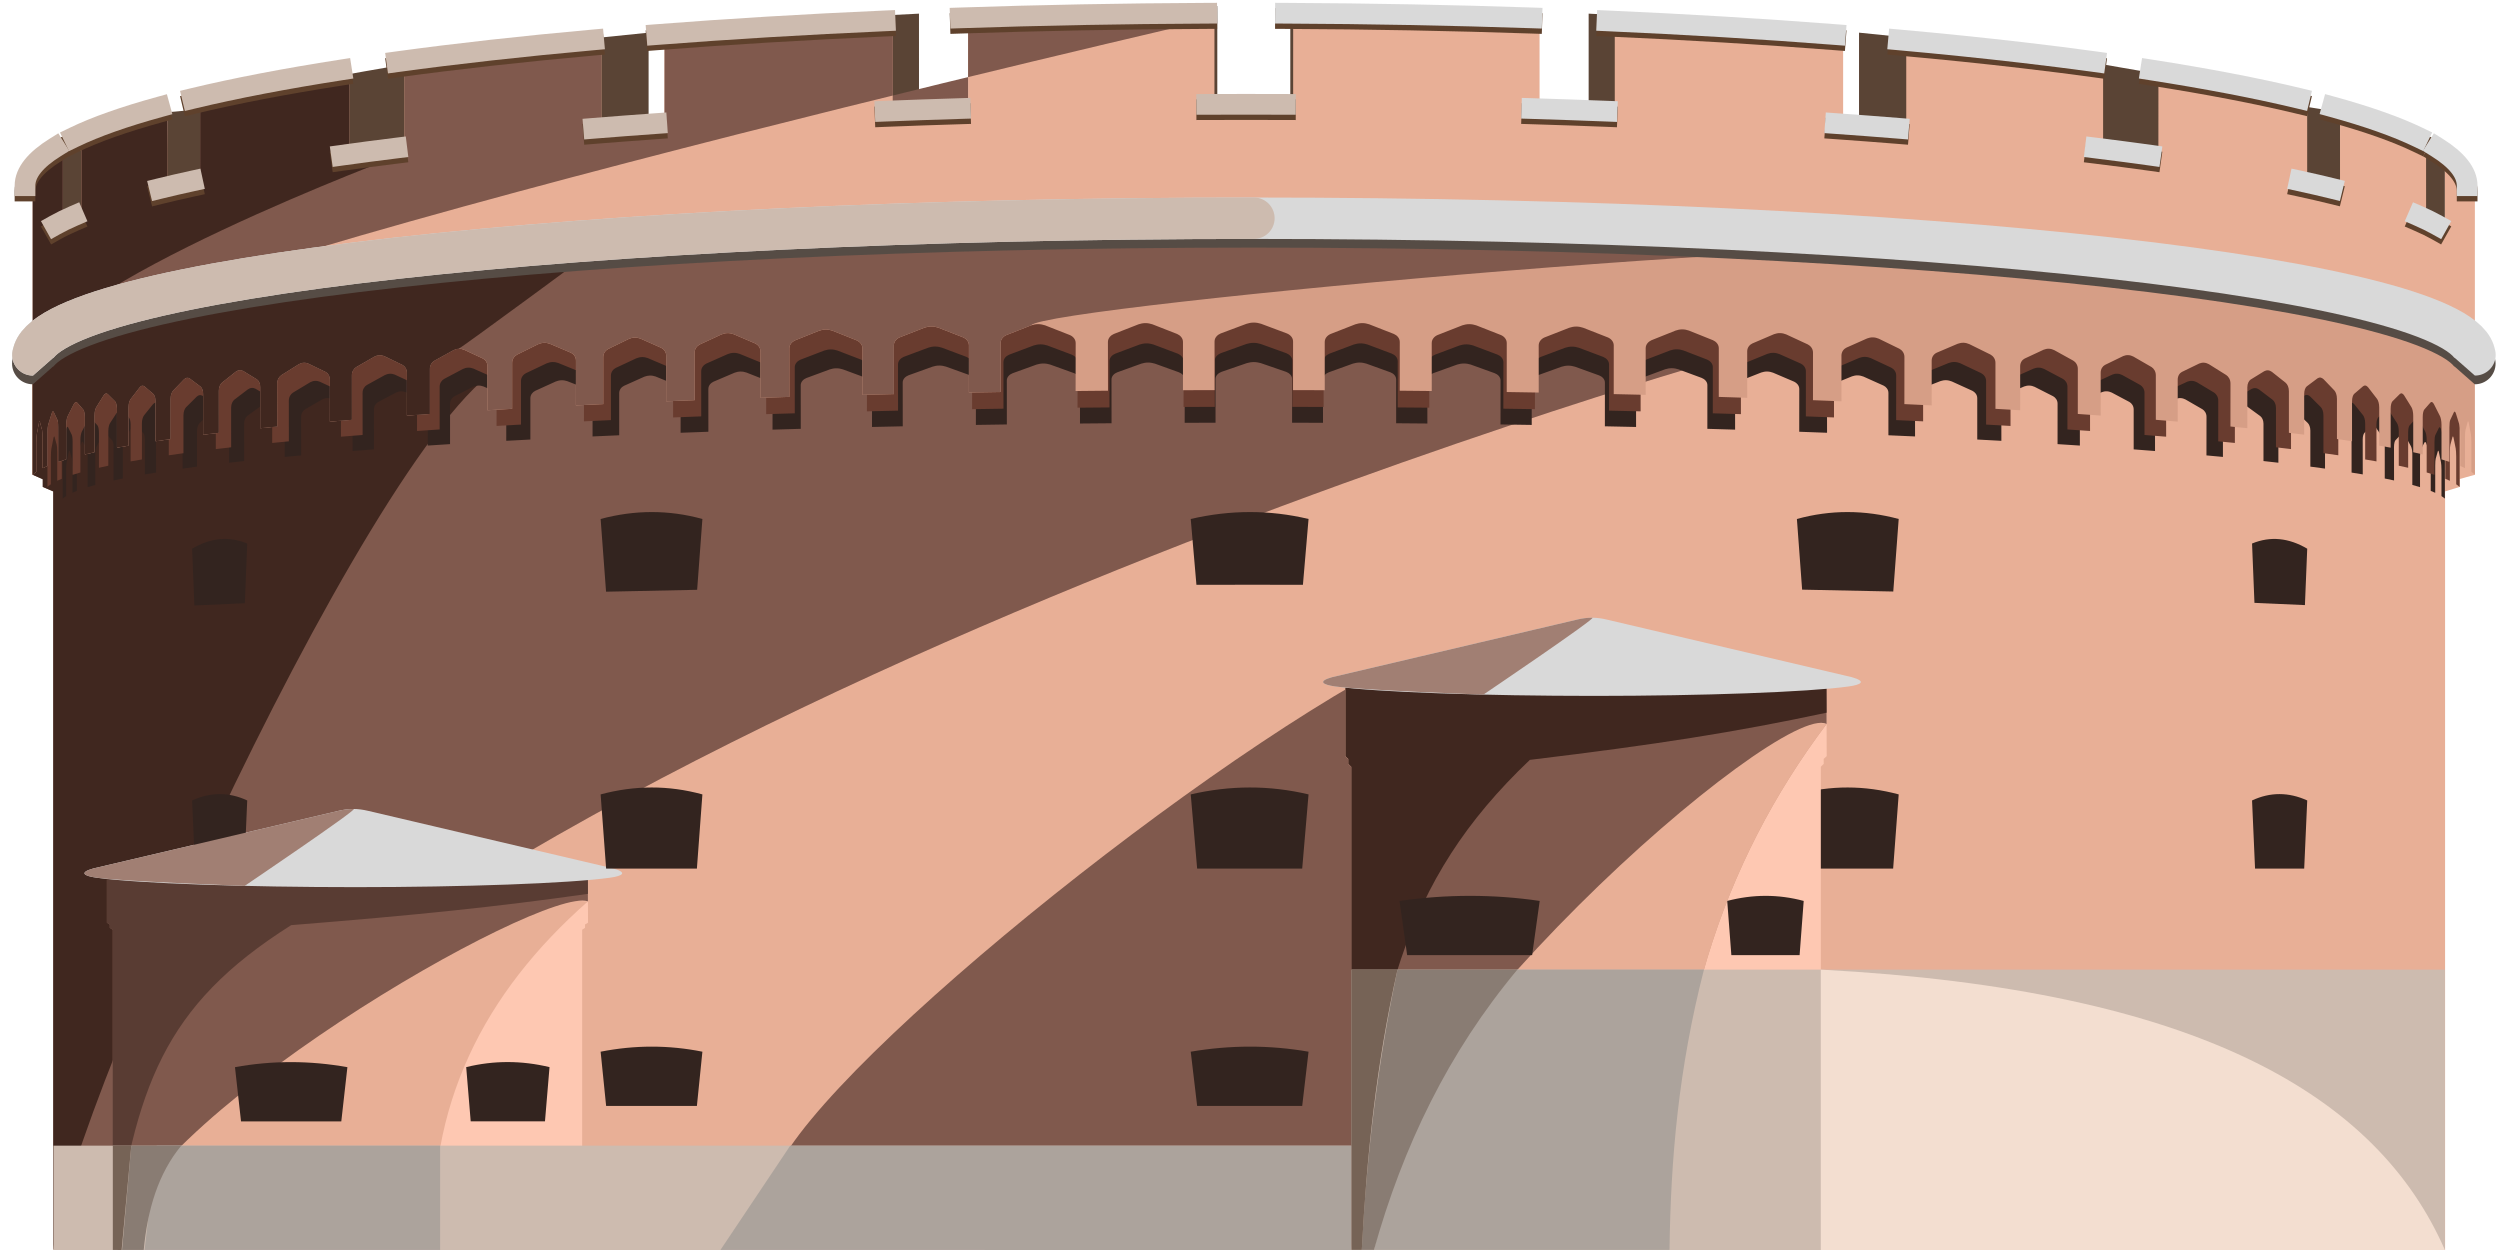 <svg width="100" height="50" viewBox="0 0 100 50" fill="none" xmlns="http://www.w3.org/2000/svg">
<g clip-path="url(#clip0_678_146)">
<path fill-rule="evenodd" clip-rule="evenodd" d="M98.954 14.393L1.305 14.402V18.989L1.891 19.169V19.476L2.5 19.656V50.002H97.803V19.656L98.39 19.476V19.16L98.999 18.989L98.954 14.393Z" fill="#E8AF96"/>
<path fill-rule="evenodd" clip-rule="evenodd" d="M23.513 34.967L4.275 34.971V36.907L4.39 36.983V37.113L4.51 37.189V50.001H23.286V37.189L23.401 37.113V36.98L23.521 36.907L23.513 34.967Z" fill="#FEC8B2"/>
<path fill-rule="evenodd" clip-rule="evenodd" d="M23.516 36.057L4.276 34.971V36.907L4.391 36.986V37.114L4.512 37.189V50H17.38C17.03 44.234 19.358 39.717 23.516 36.057Z" fill="#E8AF96"/>
<path fill-rule="evenodd" clip-rule="evenodd" d="M68.722 14.393L1.306 14.402V18.989L1.711 19.169V19.476L2.131 19.656V50.002C15.867 29.462 68.722 14.393 68.722 14.393Z" fill="#80594D"/>
<path fill-rule="evenodd" clip-rule="evenodd" d="M2.131 50.004C2.739 44.091 16.645 13.934 20.975 14.394L1.306 14.403V18.99L1.711 19.171V19.477L2.131 19.657V50.004Z" fill="#40271F"/>
<path fill-rule="evenodd" clip-rule="evenodd" d="M23.513 34.967L4.275 34.971V36.907L4.39 36.983V37.113L4.51 37.189V50.001C5.226 44.887 21.677 35.412 23.517 36.055L23.513 34.967Z" fill="#80594D"/>
<path fill-rule="evenodd" clip-rule="evenodd" d="M23.513 34.967L4.275 34.971V36.907L4.39 36.983V37.113L4.51 37.189V50.001C5.412 43.521 6.515 40.241 11.647 37.006C16.722 36.599 19.842 36.276 23.517 35.754L23.513 34.967Z" fill="#593C33"/>
<path fill-rule="evenodd" clip-rule="evenodd" d="M49.785 28.383H50.152C50.031 28.383 49.91 28.383 49.785 28.383ZM50.46 28.383H50.152H50.519H50.46ZM2.646 19.845C2.593 19.878 2.548 19.912 2.509 19.945V16.029C2.509 13.28 23.857 11.047 50.152 11.047C76.447 11.047 97.795 13.28 97.795 16.029V19.945C97.758 19.912 97.712 19.878 97.659 19.845V18.795C97.659 18.656 97.649 18.547 97.64 18.493L97.557 18.09C97.551 18.06 97.543 18.036 97.534 18.03C97.526 18.024 97.518 18.037 97.511 18.057L97.428 18.346C97.418 18.385 97.409 18.481 97.409 18.62V19.712C97.353 19.686 97.293 19.66 97.229 19.635V18.468C97.229 18.329 97.212 18.219 97.195 18.162L97.055 17.746C97.043 17.715 97.029 17.691 97.015 17.683C97.001 17.676 96.986 17.688 96.975 17.706L96.834 17.982C96.816 18.02 96.801 18.115 96.801 18.254V19.486C96.704 19.457 96.601 19.427 96.493 19.397V18.156C96.493 18.018 96.466 17.904 96.435 17.846L96.194 17.408C96.174 17.376 96.152 17.348 96.127 17.339C96.103 17.33 96.079 17.339 96.059 17.357L95.818 17.611C95.789 17.646 95.76 17.739 95.76 17.877L95.762 19.218C95.642 19.192 95.518 19.166 95.39 19.14V17.831C95.39 17.692 95.357 17.58 95.321 17.523L95.032 17.094C95.007 17.062 94.979 17.037 94.949 17.028C94.921 17.02 94.893 17.029 94.868 17.048L94.578 17.312C94.543 17.348 94.508 17.442 94.508 17.58L94.51 18.976C94.364 18.952 94.215 18.927 94.063 18.903V17.531C94.063 17.393 94.023 17.282 93.98 17.226L93.63 16.809C93.601 16.779 93.568 16.753 93.532 16.746C93.498 16.739 93.463 16.751 93.434 16.77L93.085 17.045C93.041 17.083 93.001 17.178 93.001 17.317V18.744C92.811 18.717 92.615 18.691 92.414 18.665V17.222C92.414 17.084 92.365 16.975 92.313 16.921L91.892 16.517C91.857 16.488 91.817 16.465 91.774 16.458C91.732 16.453 91.691 16.465 91.656 16.485L91.236 16.775C91.183 16.815 91.135 16.911 91.135 17.049V18.509C90.941 18.486 90.742 18.464 90.539 18.442V16.942C90.539 16.804 90.478 16.696 90.411 16.644L89.877 16.254C89.832 16.226 89.782 16.203 89.728 16.198C89.675 16.195 89.622 16.208 89.577 16.229L89.044 16.532C88.978 16.573 88.917 16.672 88.917 16.81V18.277C88.7 18.256 88.481 18.236 88.258 18.216L88.26 16.669C88.26 16.53 88.182 16.423 88.097 16.37L87.42 15.979C87.363 15.95 87.299 15.928 87.23 15.924C87.163 15.919 87.096 15.933 87.039 15.954L86.362 16.256C86.278 16.297 86.2 16.395 86.2 16.534L86.201 18.041C85.92 18.019 85.636 17.997 85.347 17.975V16.375C85.347 16.236 85.266 16.13 85.177 16.079L84.47 15.703C84.41 15.676 84.343 15.655 84.271 15.652C84.201 15.649 84.131 15.664 84.072 15.687L83.365 16.003C83.275 16.047 83.194 16.146 83.194 16.284L83.195 17.823C82.9 17.803 82.603 17.784 82.302 17.765L82.303 16.146C82.303 16.007 82.218 15.901 82.126 15.85L81.386 15.474C81.324 15.447 81.254 15.425 81.178 15.423C81.104 15.42 81.033 15.435 80.97 15.457L80.231 15.774C80.138 15.817 80.053 15.916 80.053 16.055L80.055 17.633C79.736 17.615 79.414 17.598 79.09 17.581V15.925C79.09 15.787 78.995 15.681 78.893 15.631L78.075 15.259C78.007 15.232 77.929 15.211 77.846 15.208C77.763 15.206 77.685 15.222 77.615 15.245L76.797 15.565C76.695 15.609 76.601 15.709 76.601 15.847L76.602 17.458C76.251 17.442 75.894 17.427 75.536 17.411L75.537 15.717C75.537 15.578 75.444 15.473 75.343 15.424L74.536 15.062C74.467 15.036 74.391 15.017 74.309 15.015C74.228 15.013 74.149 15.029 74.082 15.053L73.273 15.383C73.173 15.428 73.08 15.529 73.08 15.667L73.082 17.311C72.713 17.297 72.342 17.284 71.969 17.27L71.971 15.56C71.971 15.422 71.873 15.317 71.768 15.268L70.923 14.908C70.853 14.882 70.773 14.862 70.687 14.861C70.602 14.859 70.52 14.877 70.45 14.9L69.606 15.232C69.5 15.277 69.403 15.378 69.403 15.516L69.404 17.186C69.037 17.175 68.666 17.164 68.294 17.153L68.295 15.405C68.295 15.267 68.187 15.165 68.069 15.117L67.132 14.771C67.053 14.746 66.964 14.728 66.869 14.728C66.775 14.728 66.683 14.746 66.606 14.771L65.668 15.117C65.55 15.165 65.442 15.267 65.442 15.405L65.443 17.079C65.031 17.07 64.613 17.06 64.195 17.052L64.196 15.304C64.196 15.165 64.085 15.062 63.964 15.016L63.003 14.669C62.922 14.644 62.83 14.626 62.732 14.626C62.636 14.626 62.542 14.644 62.462 14.669L61.499 15.016C61.378 15.062 61.268 15.165 61.268 15.304L61.269 16.997C60.855 16.989 60.439 16.983 60.02 16.978L60.022 15.217C60.022 15.078 59.911 14.976 59.79 14.929L58.828 14.582C58.747 14.558 58.656 14.54 58.558 14.54C58.462 14.54 58.368 14.558 58.288 14.582L57.325 14.929C57.204 14.976 57.093 15.078 57.093 15.217L57.095 16.941C56.681 16.937 56.265 16.933 55.846 16.93L55.847 15.18C55.847 15.041 55.737 14.938 55.616 14.892L54.654 14.545C54.573 14.521 54.481 14.502 54.384 14.502C54.288 14.502 54.194 14.521 54.114 14.545L53.151 14.892C53.03 14.938 52.919 15.041 52.919 15.18L52.92 16.912C52.509 16.91 52.096 16.91 51.683 16.909L51.684 15.161C51.684 15.022 51.569 14.919 51.443 14.873L50.435 14.526C50.351 14.502 50.253 14.483 50.152 14.483C50.05 14.483 49.953 14.502 49.869 14.526L48.863 14.873C48.737 14.919 48.62 15.022 48.62 15.161L48.622 16.909C48.209 16.91 47.798 16.91 47.387 16.912L47.389 15.18C47.389 15.041 47.278 14.938 47.158 14.892L46.195 14.545C46.114 14.521 46.02 14.502 45.925 14.502C45.826 14.502 45.735 14.521 45.655 14.545L44.692 14.892C44.572 14.938 44.46 15.041 44.46 15.18L44.462 16.93C44.04 16.933 43.619 16.938 43.199 16.941L43.201 15.217C43.201 15.078 43.091 14.976 42.97 14.929L42.007 14.582C41.927 14.558 41.833 14.54 41.737 14.54C41.639 14.54 41.547 14.558 41.466 14.582L40.505 14.929C40.384 14.976 40.273 15.078 40.273 15.217L40.274 16.978C39.858 16.983 39.446 16.989 39.035 16.997L39.037 15.3C39.037 15.162 38.926 15.059 38.805 15.012L37.843 14.666C37.762 14.64 37.668 14.622 37.573 14.622C37.474 14.622 37.383 14.64 37.303 14.666L36.34 15.012C36.219 15.059 36.108 15.162 36.108 15.3L36.11 17.052C35.698 17.06 35.289 17.07 34.88 17.079L34.881 15.41C34.881 15.272 34.774 15.169 34.657 15.122L33.719 14.776C33.64 14.75 33.549 14.732 33.455 14.732C33.36 14.732 33.271 14.75 33.192 14.776L32.254 15.122C32.138 15.169 32.029 15.272 32.029 15.41L32.031 17.153C31.651 17.163 31.274 17.175 30.901 17.186L30.902 15.518C30.902 15.379 30.805 15.278 30.699 15.233L29.855 14.901C29.784 14.877 29.702 14.86 29.619 14.862C29.532 14.863 29.452 14.883 29.381 14.909L28.537 15.269C28.431 15.318 28.334 15.423 28.334 15.561L28.335 17.27C27.961 17.284 27.591 17.297 27.224 17.311L27.225 15.674C27.225 15.536 27.132 15.435 27.031 15.39L26.224 15.06C26.155 15.037 26.077 15.02 25.997 15.022C25.915 15.024 25.837 15.043 25.77 15.069L24.962 15.432C24.861 15.481 24.768 15.585 24.768 15.724V17.411C24.41 17.427 24.055 17.442 23.702 17.458L23.703 15.849C23.703 15.71 23.609 15.611 23.507 15.566L22.689 15.246C22.621 15.224 22.541 15.207 22.459 15.21C22.375 15.213 22.297 15.234 22.229 15.26L21.411 15.632C21.309 15.682 21.215 15.789 21.215 15.927V17.581C20.89 17.598 20.568 17.615 20.25 17.633L20.251 16.055C20.251 15.916 20.166 15.817 20.073 15.774L19.334 15.457C19.272 15.435 19.2 15.42 19.126 15.423C19.051 15.425 18.98 15.447 18.919 15.474L18.18 15.85C18.087 15.901 18.002 16.007 18.002 16.146V17.765C17.701 17.784 17.403 17.803 17.109 17.823L17.11 16.285C17.11 16.148 17.029 16.048 16.941 16.005L16.233 15.689C16.173 15.666 16.105 15.651 16.035 15.654C15.962 15.657 15.895 15.678 15.836 15.705L15.128 16.081C15.039 16.132 14.958 16.238 14.958 16.376L14.959 17.975C14.67 17.997 14.384 18.019 14.103 18.041L14.104 16.534C14.104 16.395 14.027 16.297 13.942 16.256L13.265 15.955C13.209 15.933 13.143 15.919 13.075 15.924C13.005 15.928 12.942 15.951 12.885 15.979L12.208 16.37C12.124 16.423 12.045 16.531 12.045 16.669L12.046 18.216C11.823 18.236 11.604 18.256 11.388 18.277L11.389 16.802C11.389 16.663 11.328 16.565 11.261 16.524L10.727 16.222C10.682 16.2 10.631 16.186 10.578 16.191C10.523 16.196 10.472 16.217 10.427 16.247L9.894 16.636C9.827 16.689 9.766 16.796 9.766 16.935L9.767 18.442C9.561 18.465 9.359 18.487 9.161 18.51V17.056C9.161 16.918 9.113 16.822 9.06 16.782L8.641 16.492C8.605 16.472 8.564 16.46 8.522 16.465C8.48 16.471 8.44 16.494 8.404 16.524L7.983 16.927C7.931 16.981 7.882 17.09 7.882 17.228V18.666C7.685 18.692 7.492 18.718 7.303 18.744L7.304 17.32C7.304 17.181 7.264 17.087 7.219 17.049L6.87 16.773C6.842 16.754 6.808 16.743 6.773 16.75C6.737 16.757 6.703 16.782 6.675 16.813L6.326 17.23C6.283 17.286 6.241 17.396 6.241 17.535L6.243 18.903C6.089 18.927 5.94 18.952 5.796 18.976V17.581C5.796 17.443 5.763 17.349 5.726 17.313L5.436 17.049C5.413 17.03 5.384 17.02 5.355 17.029C5.326 17.038 5.297 17.063 5.274 17.095L4.984 17.524C4.947 17.581 4.914 17.693 4.914 17.831V19.14C4.786 19.166 4.663 19.192 4.544 19.218V17.877C4.544 17.739 4.516 17.647 4.486 17.612L4.245 17.357C4.225 17.34 4.202 17.33 4.178 17.34C4.154 17.349 4.13 17.376 4.11 17.408L3.869 17.846C3.84 17.905 3.812 18.018 3.812 18.157V19.397C3.703 19.427 3.601 19.456 3.505 19.486V18.239C3.505 18.101 3.488 18.006 3.471 17.968L3.33 17.692C3.318 17.673 3.304 17.661 3.29 17.668C3.276 17.675 3.263 17.7 3.251 17.731L3.11 18.148C3.092 18.203 3.076 18.314 3.076 18.452V19.635C3.012 19.66 2.951 19.686 2.896 19.711V18.62C2.896 18.481 2.886 18.385 2.876 18.346L2.794 18.057C2.787 18.037 2.778 18.024 2.77 18.03C2.762 18.036 2.755 18.06 2.748 18.09L2.666 18.493C2.655 18.547 2.646 18.656 2.646 18.795V19.845Z" fill="#33241F"/>
<path fill-rule="evenodd" clip-rule="evenodd" d="M49.77 28.383H50.142C50.019 28.383 49.896 28.383 49.77 28.383ZM50.453 28.383H50.142H50.513H50.453ZM2.035 19.372C1.981 19.407 1.936 19.443 1.897 19.479V15.346C1.897 12.444 23.515 10.088 50.142 10.088C76.768 10.088 98.386 12.444 98.386 15.346V19.479C98.348 19.443 98.301 19.407 98.248 19.372V18.265C98.248 18.118 98.238 18.003 98.229 17.946L98.144 17.52C98.138 17.488 98.13 17.463 98.122 17.458C98.113 17.451 98.105 17.464 98.098 17.485L98.015 17.79C98.004 17.832 97.994 17.933 97.994 18.08V19.232C97.938 19.204 97.878 19.177 97.812 19.151V17.919C97.812 17.773 97.796 17.656 97.778 17.597L97.636 17.158C97.624 17.125 97.61 17.099 97.596 17.091C97.581 17.084 97.567 17.096 97.555 17.116L97.412 17.407C97.394 17.447 97.379 17.547 97.379 17.694V18.993C97.281 18.963 97.177 18.931 97.067 18.899V17.59C97.067 17.444 97.04 17.325 97.009 17.263L96.765 16.801C96.745 16.767 96.722 16.738 96.697 16.728C96.672 16.719 96.648 16.728 96.628 16.746L96.384 17.015C96.354 17.052 96.326 17.15 96.326 17.296L96.327 18.711C96.205 18.684 96.08 18.656 95.951 18.628V17.247C95.951 17.1 95.917 16.982 95.88 16.922L95.587 16.469C95.562 16.436 95.534 16.409 95.504 16.399C95.476 16.391 95.447 16.401 95.422 16.421L95.128 16.699C95.092 16.738 95.058 16.837 95.058 16.982L95.059 18.456C94.911 18.43 94.76 18.404 94.607 18.378V16.93C94.607 16.785 94.566 16.668 94.522 16.608L94.169 16.168C94.139 16.137 94.106 16.11 94.069 16.102C94.034 16.095 93.999 16.107 93.97 16.127L93.616 16.418C93.572 16.458 93.532 16.558 93.532 16.704V18.211C93.339 18.182 93.14 18.155 92.937 18.127V16.605C92.937 16.459 92.888 16.344 92.834 16.286L92.408 15.861C92.372 15.83 92.332 15.805 92.289 15.798C92.246 15.793 92.204 15.806 92.169 15.827L91.744 16.133C91.69 16.175 91.641 16.277 91.641 16.422V17.963C91.445 17.939 91.244 17.915 91.038 17.892V16.309C91.038 16.164 90.976 16.049 90.908 15.995L90.368 15.583C90.323 15.553 90.271 15.529 90.217 15.524C90.163 15.52 90.109 15.535 90.064 15.557L89.524 15.876C89.457 15.92 89.395 16.024 89.395 16.169V17.718C89.176 17.695 88.954 17.674 88.729 17.653L88.73 16.021C88.73 15.874 88.651 15.761 88.566 15.705L87.88 15.293C87.822 15.262 87.757 15.239 87.687 15.235C87.619 15.23 87.552 15.244 87.494 15.266L86.809 15.585C86.723 15.629 86.644 15.731 86.644 15.878L86.646 17.468C86.361 17.445 86.073 17.422 85.78 17.399V15.71C85.78 15.564 85.698 15.452 85.609 15.399L84.892 15.002C84.832 14.973 84.764 14.951 84.691 14.948C84.62 14.944 84.549 14.96 84.49 14.985L83.773 15.318C83.683 15.364 83.601 15.469 83.601 15.614L83.602 17.239C83.303 17.218 83.002 17.198 82.697 17.178L82.698 15.469C82.698 15.322 82.612 15.211 82.519 15.157L81.77 14.76C81.707 14.731 81.635 14.708 81.559 14.706C81.484 14.703 81.412 14.719 81.349 14.742L80.6 15.076C80.506 15.122 80.42 15.226 80.42 15.373L80.421 17.038C80.099 17.02 79.773 17.001 79.444 16.983V15.236C79.444 15.09 79.349 14.979 79.245 14.925L78.417 14.533C78.348 14.504 78.269 14.482 78.185 14.479C78.101 14.477 78.022 14.494 77.951 14.518L77.123 14.856C77.019 14.902 76.924 15.008 76.924 15.153L76.925 16.854C76.569 16.837 76.209 16.82 75.846 16.804L75.847 15.016C75.847 14.869 75.753 14.759 75.65 14.707L74.833 14.325C74.764 14.297 74.686 14.277 74.603 14.275C74.521 14.273 74.441 14.29 74.373 14.315L73.554 14.664C73.453 14.711 73.359 14.818 73.359 14.963L73.36 16.698C72.988 16.684 72.612 16.67 72.234 16.655L72.235 14.85C72.235 14.705 72.137 14.594 72.031 14.543L71.175 14.162C71.103 14.135 71.022 14.114 70.936 14.113C70.85 14.111 70.766 14.129 70.695 14.154L69.84 14.504C69.733 14.552 69.636 14.659 69.636 14.804L69.637 16.566C69.264 16.555 68.889 16.543 68.512 16.532L68.513 14.687C68.513 14.542 68.404 14.433 68.285 14.383L67.336 14.018C67.256 13.991 67.166 13.972 67.069 13.972C66.974 13.972 66.881 13.991 66.803 14.018L65.853 14.383C65.734 14.433 65.624 14.542 65.624 14.687L65.625 16.454C65.208 16.444 64.785 16.434 64.361 16.425L64.362 14.58C64.362 14.433 64.251 14.325 64.128 14.276L63.154 13.91C63.072 13.884 62.979 13.865 62.88 13.865C62.783 13.865 62.688 13.884 62.607 13.91L61.632 14.276C61.509 14.325 61.397 14.433 61.397 14.58L61.398 16.367C60.98 16.359 60.558 16.352 60.134 16.347L60.136 14.489C60.136 14.342 60.024 14.234 59.901 14.185L58.927 13.819C58.845 13.793 58.752 13.774 58.654 13.774C58.556 13.774 58.461 13.793 58.38 13.819L57.405 14.185C57.282 14.234 57.17 14.342 57.17 14.489L57.172 16.308C56.753 16.303 56.331 16.3 55.907 16.297L55.909 14.45C55.909 14.303 55.797 14.195 55.674 14.146L54.7 13.78C54.618 13.754 54.526 13.735 54.427 13.735C54.329 13.735 54.234 13.754 54.153 13.78L53.178 14.146C53.055 14.195 52.944 14.303 52.944 14.45L52.945 16.278C52.528 16.276 52.11 16.275 51.691 16.274L51.693 14.429C51.693 14.283 51.576 14.175 51.448 14.126L50.428 13.759C50.343 13.733 50.244 13.714 50.142 13.714C50.038 13.714 49.94 13.733 49.855 13.759L48.836 14.126C48.708 14.175 48.59 14.283 48.59 14.429L48.592 16.274C48.174 16.275 47.757 16.276 47.342 16.278L47.343 14.45C47.343 14.303 47.231 14.195 47.11 14.146L46.135 13.78C46.053 13.754 45.957 13.735 45.861 13.735C45.761 13.735 45.668 13.754 45.587 13.78L44.612 14.146C44.491 14.195 44.378 14.303 44.378 14.45L44.379 16.297C43.952 16.3 43.526 16.305 43.101 16.308L43.103 14.489C43.103 14.342 42.991 14.234 42.868 14.185L41.894 13.819C41.813 13.793 41.717 13.774 41.62 13.774C41.521 13.774 41.428 13.793 41.346 13.819L40.372 14.185C40.25 14.234 40.138 14.342 40.138 14.489L40.139 16.347C39.718 16.352 39.3 16.359 38.884 16.367L38.886 14.576C38.886 14.43 38.774 14.322 38.651 14.272L37.677 13.907C37.595 13.88 37.5 13.861 37.404 13.861C37.304 13.861 37.211 13.88 37.13 13.907L36.155 14.272C36.032 14.322 35.92 14.43 35.92 14.576L35.922 16.425C35.505 16.434 35.091 16.444 34.677 16.454L34.678 14.692C34.678 14.546 34.569 14.438 34.45 14.388L33.501 14.023C33.421 13.996 33.329 13.977 33.234 13.977C33.137 13.977 33.047 13.996 32.967 14.023L32.017 14.388C31.899 14.438 31.79 14.546 31.79 14.692L31.791 16.532C31.407 16.542 31.025 16.555 30.647 16.566L30.648 14.806C30.648 14.659 30.55 14.553 30.442 14.505L29.588 14.155C29.516 14.13 29.433 14.112 29.349 14.114C29.261 14.115 29.18 14.136 29.108 14.164L28.253 14.543C28.146 14.595 28.048 14.706 28.048 14.851L28.049 16.655C27.67 16.67 27.295 16.684 26.924 16.698L26.925 14.971C26.925 14.825 26.831 14.719 26.729 14.671L25.911 14.323C25.842 14.298 25.762 14.281 25.681 14.283C25.598 14.285 25.519 14.305 25.451 14.333L24.634 14.715C24.531 14.767 24.437 14.877 24.437 15.024V16.804C24.074 16.82 23.715 16.837 23.358 16.854L23.359 15.155C23.359 15.008 23.264 14.904 23.16 14.857L22.331 14.52C22.262 14.496 22.182 14.478 22.098 14.481C22.014 14.484 21.935 14.506 21.866 14.534L21.038 14.927C20.934 14.98 20.839 15.092 20.839 15.238V16.983C20.51 17.001 20.184 17.02 19.862 17.038L19.863 15.373C19.863 15.226 19.777 15.122 19.683 15.076L18.934 14.742C18.871 14.719 18.799 14.703 18.724 14.706C18.647 14.708 18.576 14.731 18.514 14.76L17.765 15.157C17.671 15.211 17.586 15.322 17.586 15.469V17.178C17.281 17.198 16.979 17.218 16.681 17.239L16.682 15.616C16.682 15.47 16.6 15.366 16.511 15.32L15.794 14.986C15.733 14.962 15.664 14.946 15.593 14.95C15.519 14.953 15.451 14.975 15.392 15.004L14.675 15.4C14.585 15.454 14.503 15.566 14.503 15.712L14.504 17.399C14.211 17.422 13.922 17.445 13.637 17.468L13.639 15.878C13.639 15.732 13.56 15.629 13.474 15.585L12.789 15.267C12.731 15.244 12.665 15.23 12.596 15.235C12.525 15.239 12.461 15.263 12.404 15.293L11.719 15.705C11.633 15.761 11.553 15.875 11.553 16.021L11.554 17.653C11.328 17.674 11.107 17.695 10.888 17.718L10.889 16.161C10.889 16.015 10.827 15.912 10.759 15.868L10.219 15.549C10.173 15.526 10.121 15.512 10.068 15.517C10.011 15.521 9.96 15.544 9.915 15.575L9.375 15.986C9.307 16.042 9.245 16.155 9.245 16.302L9.246 17.892C9.038 17.916 8.833 17.94 8.633 17.964V16.429C8.633 16.283 8.584 16.182 8.531 16.14L8.106 15.834C8.07 15.813 8.028 15.8 7.986 15.806C7.943 15.812 7.902 15.837 7.867 15.868L7.44 16.293C7.387 16.351 7.338 16.465 7.338 16.611V18.129C7.138 18.156 6.943 18.183 6.751 18.211L6.752 16.708C6.752 16.561 6.712 16.462 6.667 16.421L6.313 16.131C6.285 16.111 6.25 16.099 6.214 16.106C6.179 16.114 6.144 16.141 6.116 16.173L5.762 16.613C5.718 16.672 5.676 16.789 5.676 16.934L5.677 18.378C5.522 18.404 5.372 18.43 5.225 18.456V16.983C5.225 16.837 5.192 16.739 5.155 16.7L4.861 16.421C4.837 16.402 4.809 16.392 4.779 16.4C4.749 16.41 4.72 16.437 4.697 16.47L4.403 16.923C4.366 16.983 4.332 17.101 4.332 17.247V18.628C4.203 18.656 4.078 18.684 3.957 18.711V17.296C3.957 17.15 3.929 17.053 3.899 17.016L3.655 16.746C3.635 16.729 3.611 16.719 3.587 16.729C3.562 16.739 3.538 16.767 3.518 16.801L3.274 17.263C3.244 17.325 3.216 17.444 3.216 17.591V18.899C3.106 18.931 3.003 18.962 2.905 18.993V17.677C2.905 17.532 2.889 17.432 2.871 17.392L2.728 17.1C2.716 17.08 2.702 17.067 2.687 17.075C2.673 17.083 2.66 17.109 2.648 17.141L2.505 17.581C2.487 17.64 2.471 17.757 2.471 17.902V19.151C2.406 19.177 2.345 19.204 2.289 19.231V18.08C2.289 17.933 2.279 17.832 2.268 17.79L2.185 17.485C2.178 17.464 2.17 17.451 2.161 17.458C2.153 17.463 2.146 17.488 2.139 17.52L2.055 17.946C2.045 18.003 2.035 18.118 2.035 18.265V19.372Z" fill="#693C2F"/>
<path fill-rule="evenodd" clip-rule="evenodd" d="M50.152 8.576C25.371 8.576 2.51 9.214 2.51 9.214V6.114L5.957 5.615V8.715C6.163 8.59 6.396 8.468 6.655 8.346L6.695 4.488C6.695 4.488 8.538 4.375 9.84 3.989V7.254C10.226 7.152 10.633 7.05 11.058 6.95L8.01 4.151C9.594 3.74 14.499 2.856 16.587 2.506V2.6L16.182 2.682L16.587 5.921C17.249 5.821 16.182 2.682 16.182 2.682L18.64 2.183C20.867 1.855 23.315 1.56 25.944 1.306V4.843C26.71 4.776 27.49 4.714 28.285 4.653L26.58 1.595L28.286 1.095C30.958 0.87 33.793 0.685 36.759 0.546L36.76 4.159C37.679 4.12 38.609 4.085 39.55 4.054L38.724 0.928L39.551 0.428C42.496 0.321 45.554 0.257 48.692 0.242V3.886C49.178 3.884 49.665 3.883 50.152 3.883C50.639 3.883 51.126 3.884 51.612 3.886L51.613 0.242C54.75 0.257 57.806 0.321 60.754 0.428L61.581 0.928L60.755 4.054C61.697 4.085 62.627 4.12 63.546 4.159V0.546C66.511 0.685 69.346 0.87 72.019 1.095L73.725 1.595L72.019 4.653C72.815 4.714 73.595 4.776 74.361 4.843V1.306C76.992 1.56 79.439 1.855 81.665 2.183L84.124 2.682L83.726 2.601L83.718 2.506C85.803 2.856 90.705 3.738 92.287 4.149L89.238 6.949C89.665 7.048 90.071 7.15 90.457 7.252L90.458 3.986L93.601 4.486L93.65 8.346C93.91 8.468 94.142 8.59 94.348 8.715V5.615L97.796 6.115V9.214C97.796 9.214 74.933 8.576 50.152 8.576Z" fill="#5A4435"/>
<path fill-rule="evenodd" clip-rule="evenodd" d="M49.776 28.383H50.152C50.028 28.383 49.904 28.383 49.776 28.383ZM50.468 28.383H50.152H50.528H50.468ZM1.449 18.874C1.395 18.911 1.349 18.949 1.31 18.986V14.625C1.31 11.563 23.195 9.076 50.152 9.076C77.109 9.076 98.995 11.563 98.995 14.625V18.986C98.957 18.949 98.909 18.911 98.855 18.874V17.705C98.855 17.55 98.846 17.429 98.836 17.368L98.751 16.919C98.744 16.886 98.736 16.86 98.728 16.854C98.719 16.846 98.711 16.861 98.704 16.883L98.619 17.204C98.608 17.248 98.599 17.355 98.599 17.51V18.726C98.542 18.697 98.481 18.668 98.414 18.64V17.34C98.414 17.186 98.397 17.063 98.379 17L98.236 16.537C98.224 16.503 98.209 16.475 98.195 16.467C98.18 16.459 98.166 16.472 98.154 16.492L98.009 16.8C97.991 16.842 97.976 16.948 97.976 17.102V18.474C97.877 18.442 97.771 18.408 97.66 18.375V16.993C97.66 16.839 97.632 16.713 97.601 16.648L97.354 16.16C97.333 16.124 97.31 16.094 97.285 16.084C97.26 16.073 97.236 16.084 97.215 16.103L96.968 16.386C96.938 16.426 96.909 16.529 96.909 16.683L96.91 18.176C96.787 18.147 96.661 18.118 96.529 18.089V16.631C96.529 16.476 96.496 16.352 96.458 16.288L96.162 15.81C96.137 15.775 96.108 15.747 96.078 15.737C96.049 15.728 96.02 15.739 95.994 15.759L95.697 16.053C95.661 16.094 95.626 16.198 95.626 16.352L95.627 17.907C95.477 17.879 95.324 17.852 95.169 17.825V16.297C95.169 16.143 95.128 16.02 95.083 15.957L94.725 15.493C94.695 15.46 94.662 15.431 94.624 15.423C94.589 15.415 94.554 15.428 94.524 15.449L94.166 15.756C94.122 15.798 94.081 15.904 94.081 16.058V17.649C93.885 17.618 93.684 17.589 93.478 17.56V15.953C93.478 15.799 93.429 15.678 93.374 15.617L92.943 15.168C92.907 15.136 92.866 15.11 92.823 15.102C92.779 15.096 92.737 15.111 92.701 15.133L92.271 15.455C92.216 15.5 92.167 15.607 92.167 15.761V17.387C91.968 17.361 91.764 17.336 91.556 17.312V15.642C91.556 15.488 91.493 15.367 91.425 15.31L90.877 14.875C90.832 14.843 90.78 14.818 90.725 14.813C90.67 14.809 90.616 14.824 90.57 14.848L90.023 15.184C89.956 15.231 89.893 15.34 89.893 15.494V17.128C89.671 17.104 89.446 17.082 89.218 17.06L89.219 15.337C89.219 15.182 89.14 15.063 89.053 15.004L88.359 14.569C88.3 14.537 88.235 14.513 88.164 14.508C88.095 14.502 88.026 14.518 87.968 14.541L87.274 14.878C87.188 14.923 87.108 15.032 87.108 15.186L87.109 16.865C86.821 16.84 86.529 16.816 86.233 16.792V15.009C86.233 14.856 86.15 14.737 86.06 14.681L85.334 14.262C85.273 14.231 85.204 14.208 85.13 14.205C85.058 14.201 84.987 14.218 84.927 14.243L84.201 14.596C84.11 14.644 84.027 14.754 84.027 14.908L84.028 16.623C83.725 16.601 83.42 16.579 83.112 16.558L83.113 14.754C83.113 14.6 83.025 14.482 82.931 14.426L82.173 14.007C82.109 13.976 82.037 13.952 81.96 13.949C81.884 13.946 81.81 13.963 81.746 13.988L80.989 14.341C80.893 14.388 80.806 14.498 80.806 14.653L80.808 16.41C80.481 16.391 80.151 16.372 79.818 16.353V14.509C79.818 14.355 79.722 14.238 79.617 14.181L78.778 13.767C78.708 13.737 78.629 13.713 78.543 13.71C78.459 13.708 78.378 13.726 78.307 13.751L77.468 14.108C77.364 14.156 77.267 14.268 77.267 14.422L77.268 16.216C76.908 16.198 76.543 16.181 76.175 16.164L76.177 14.277C76.177 14.122 76.081 14.006 75.978 13.951L75.15 13.547C75.08 13.518 75.002 13.497 74.917 13.495C74.834 13.493 74.753 13.511 74.685 13.537L73.856 13.906C73.753 13.955 73.658 14.068 73.658 14.221L73.659 16.052C73.282 16.037 72.901 16.022 72.519 16.007L72.52 14.102C72.52 13.948 72.42 13.832 72.313 13.777L71.447 13.376C71.374 13.347 71.292 13.325 71.204 13.324C71.118 13.322 71.033 13.341 70.961 13.367L70.096 13.737C69.987 13.787 69.888 13.9 69.888 14.053L69.889 15.913C69.512 15.901 69.133 15.888 68.751 15.876L68.752 13.93C68.752 13.776 68.641 13.662 68.52 13.609L67.56 13.224C67.479 13.195 67.388 13.175 67.29 13.175C67.194 13.175 67.1 13.195 67.02 13.224L66.058 13.609C65.938 13.662 65.827 13.776 65.827 13.93L65.828 15.794C65.405 15.784 64.978 15.773 64.549 15.764L64.55 13.817C64.55 13.662 64.436 13.547 64.312 13.496L63.327 13.11C63.243 13.082 63.149 13.062 63.049 13.062C62.951 13.062 62.854 13.082 62.772 13.11L61.785 13.496C61.661 13.547 61.548 13.662 61.548 13.817L61.549 15.702C61.125 15.694 60.698 15.687 60.269 15.681L60.27 13.72C60.27 13.566 60.157 13.451 60.033 13.4L59.047 13.013C58.964 12.986 58.87 12.966 58.77 12.966C58.671 12.966 58.575 12.986 58.493 13.013L57.506 13.4C57.382 13.451 57.269 13.566 57.269 13.72L57.27 15.641C56.846 15.636 56.419 15.632 55.99 15.628L55.991 13.679C55.991 13.524 55.878 13.41 55.754 13.358L54.768 12.972C54.685 12.945 54.591 12.924 54.491 12.924C54.392 12.924 54.295 12.945 54.214 12.972L53.227 13.358C53.102 13.41 52.989 13.524 52.989 13.679L52.99 15.608C52.569 15.606 52.146 15.605 51.721 15.604L51.723 13.658C51.723 13.503 51.605 13.389 51.476 13.337L50.443 12.951C50.356 12.923 50.256 12.903 50.152 12.903C50.047 12.903 49.949 12.923 49.862 12.951L48.83 13.337C48.702 13.389 48.582 13.503 48.582 13.658L48.583 15.604C48.16 15.605 47.739 15.606 47.318 15.608L47.319 13.679C47.319 13.524 47.206 13.41 47.083 13.358L46.096 12.972C46.013 12.945 45.916 12.924 45.819 12.924C45.718 12.924 45.624 12.945 45.542 12.972L44.555 13.358C44.432 13.41 44.317 13.524 44.317 13.679L44.319 15.628C43.886 15.632 43.454 15.636 43.024 15.641L43.027 13.72C43.027 13.566 42.913 13.451 42.789 13.4L41.802 13.013C41.72 12.986 41.624 12.966 41.525 12.966C41.425 12.966 41.331 12.986 41.248 13.013L40.262 13.4C40.138 13.451 40.025 13.566 40.025 13.72L40.026 15.681C39.599 15.687 39.176 15.694 38.756 15.702L38.757 13.813C38.757 13.659 38.644 13.544 38.52 13.492L37.534 13.107C37.451 13.078 37.354 13.058 37.257 13.058C37.155 13.058 37.061 13.078 36.979 13.107L35.992 13.492C35.868 13.544 35.755 13.659 35.755 13.813L35.756 15.764C35.334 15.773 34.915 15.783 34.496 15.794L34.497 13.935C34.497 13.781 34.387 13.667 34.267 13.614L33.305 13.229C33.224 13.2 33.132 13.18 33.035 13.18C32.938 13.18 32.846 13.2 32.765 13.229L31.803 13.614C31.684 13.667 31.573 13.781 31.573 13.935L31.575 15.876C31.185 15.887 30.799 15.901 30.416 15.913L30.418 14.055C30.418 13.901 30.318 13.788 30.209 13.738L29.344 13.368C29.272 13.342 29.187 13.323 29.102 13.325C29.012 13.326 28.931 13.348 28.858 13.378L27.993 13.778C27.885 13.833 27.785 13.949 27.785 14.103L27.786 16.007C27.402 16.022 27.023 16.037 26.647 16.052L26.648 14.229C26.648 14.076 26.553 13.963 26.449 13.913L25.621 13.546C25.552 13.519 25.471 13.501 25.389 13.503C25.304 13.505 25.225 13.526 25.156 13.556L24.328 13.959C24.225 14.014 24.13 14.13 24.13 14.285V16.164C23.762 16.181 23.398 16.198 23.036 16.216L23.038 14.424C23.038 14.269 22.941 14.159 22.836 14.109L21.998 13.753C21.928 13.728 21.846 13.709 21.761 13.712C21.676 13.716 21.596 13.739 21.526 13.768L20.688 14.183C20.583 14.239 20.486 14.357 20.486 14.511V16.353C20.154 16.372 19.824 16.391 19.497 16.41L19.498 14.653C19.498 14.498 19.412 14.388 19.316 14.341L18.558 13.988C18.494 13.963 18.421 13.946 18.345 13.949C18.268 13.952 18.196 13.976 18.133 14.007L17.375 14.426C17.28 14.482 17.193 14.6 17.193 14.754V16.558C16.884 16.579 16.578 16.601 16.277 16.623L16.278 14.91C16.278 14.756 16.195 14.646 16.105 14.598L15.379 14.246C15.318 14.22 15.248 14.203 15.176 14.207C15.101 14.21 15.032 14.233 14.972 14.264L14.246 14.683C14.155 14.739 14.072 14.858 14.072 15.011L14.073 16.792C13.777 16.816 13.484 16.84 13.196 16.865L13.197 15.186C13.197 15.033 13.117 14.923 13.03 14.878L12.336 14.542C12.278 14.518 12.211 14.502 12.141 14.508C12.07 14.513 12.005 14.538 11.947 14.569L11.253 15.004C11.166 15.063 11.085 15.183 11.085 15.337L11.087 17.06C10.858 17.082 10.634 17.104 10.412 17.128L10.413 15.485C10.413 15.331 10.35 15.222 10.282 15.176L9.735 14.839C9.689 14.815 9.636 14.8 9.582 14.805C9.525 14.81 9.473 14.834 9.427 14.867L8.88 15.301C8.811 15.359 8.749 15.479 8.749 15.633L8.75 17.312C8.539 17.337 8.332 17.362 8.129 17.388V15.768C8.129 15.614 8.08 15.507 8.026 15.463L7.595 15.14C7.559 15.118 7.517 15.104 7.474 15.111C7.43 15.117 7.389 15.143 7.353 15.176L6.922 15.624C6.868 15.685 6.818 15.806 6.818 15.96V17.562C6.616 17.59 6.418 17.619 6.224 17.649L6.225 16.062C6.225 15.908 6.184 15.802 6.139 15.76L5.781 15.453C5.752 15.432 5.717 15.42 5.681 15.427C5.644 15.435 5.609 15.463 5.581 15.498L5.223 15.962C5.178 16.024 5.136 16.147 5.136 16.301L5.137 17.825C4.979 17.852 4.827 17.879 4.679 17.907V16.353C4.679 16.199 4.645 16.095 4.608 16.054L4.31 15.76C4.286 15.74 4.257 15.729 4.227 15.738C4.197 15.748 4.168 15.776 4.144 15.812L3.846 16.289C3.809 16.353 3.775 16.477 3.775 16.631V18.089C3.644 18.118 3.517 18.147 3.396 18.176V16.683C3.396 16.529 3.367 16.427 3.337 16.387L3.09 16.103C3.069 16.085 3.045 16.073 3.021 16.085C2.996 16.095 2.972 16.124 2.951 16.16L2.704 16.648C2.674 16.714 2.645 16.839 2.645 16.994V18.375C2.534 18.408 2.429 18.441 2.33 18.474V17.085C2.33 16.931 2.314 16.826 2.295 16.784L2.151 16.476C2.139 16.455 2.124 16.442 2.11 16.45C2.095 16.458 2.082 16.485 2.07 16.52L1.925 16.984C1.907 17.046 1.891 17.169 1.891 17.323V18.64C1.825 18.668 1.763 18.697 1.706 18.725V17.51C1.706 17.355 1.697 17.248 1.686 17.204L1.601 16.883C1.594 16.861 1.586 16.846 1.577 16.854C1.569 16.86 1.562 16.886 1.554 16.919L1.47 17.368C1.459 17.429 1.449 17.55 1.449 17.705V18.874Z" fill="#D69E86"/>
<path fill-rule="evenodd" clip-rule="evenodd" d="M1.449 18.874C1.395 18.911 1.349 18.949 1.31 18.986V14.625C1.31 11.563 23.195 9.076 50.152 9.076C61.394 9.076 80.01 10.235 80.01 10.235C78.443 8.894 41.681 12.255 41.248 13.013L40.262 13.4C40.138 13.451 40.025 13.566 40.025 13.72L40.026 15.681C39.599 15.687 39.176 15.694 38.756 15.702L38.757 13.813C38.757 13.659 38.644 13.544 38.52 13.492L37.534 13.107C37.451 13.078 37.354 13.058 37.257 13.058C37.155 13.058 37.061 13.078 36.979 13.107L35.992 13.492C35.868 13.544 35.755 13.659 35.755 13.813L35.756 15.764C35.334 15.773 34.915 15.783 34.496 15.794L34.497 13.935C34.497 13.781 34.387 13.667 34.267 13.614L33.305 13.229C33.224 13.2 33.132 13.18 33.035 13.18C32.938 13.18 32.846 13.2 32.765 13.229L31.803 13.614C31.684 13.667 31.573 13.781 31.573 13.935L31.575 15.876C31.185 15.887 30.799 15.901 30.416 15.913L30.418 14.055C30.418 13.901 30.318 13.788 30.209 13.738L29.344 13.368C29.272 13.342 29.187 13.323 29.102 13.325C29.012 13.326 28.931 13.348 28.858 13.378L27.993 13.778C27.885 13.833 27.785 13.949 27.785 14.103L27.786 16.007C27.402 16.022 27.023 16.037 26.647 16.052L26.648 14.229C26.648 14.076 26.553 13.963 26.449 13.913L25.621 13.546C25.552 13.519 25.471 13.501 25.389 13.503C25.304 13.505 25.225 13.526 25.156 13.556L24.328 13.959C24.225 14.014 24.13 14.13 24.13 14.285V16.164C23.762 16.181 23.398 16.198 23.036 16.216L23.038 14.424C23.038 14.269 22.941 14.159 22.836 14.109L21.998 13.753C21.928 13.728 21.846 13.709 21.761 13.712C21.676 13.716 21.596 13.739 21.526 13.768L20.688 14.183C20.583 14.239 20.486 14.357 20.486 14.511V16.353C20.154 16.372 19.824 16.391 19.497 16.41L19.498 14.653C19.498 14.498 19.412 14.388 19.316 14.341L18.558 13.988C18.494 13.963 18.421 13.946 18.345 13.949C18.268 13.952 18.196 13.976 18.133 14.007L17.375 14.426C17.28 14.482 17.193 14.6 17.193 14.754V16.558C16.884 16.579 16.578 16.601 16.277 16.623L16.278 14.91C16.278 14.756 16.195 14.646 16.105 14.598L15.379 14.246C15.318 14.22 15.248 14.203 15.176 14.207C15.101 14.21 15.032 14.233 14.972 14.264L14.246 14.683C14.155 14.739 14.072 14.858 14.072 15.011L14.073 16.792C13.777 16.816 13.484 16.84 13.196 16.865L13.197 15.186C13.197 15.033 13.117 14.923 13.03 14.878L12.336 14.542C12.278 14.518 12.211 14.502 12.141 14.508C12.07 14.513 12.005 14.538 11.947 14.569L11.253 15.004C11.166 15.063 11.085 15.183 11.085 15.337L11.087 17.06C10.858 17.082 10.634 17.104 10.412 17.128L10.413 15.485C10.413 15.331 10.35 15.222 10.282 15.176L9.735 14.839C9.689 14.815 9.636 14.8 9.582 14.805C9.525 14.81 9.473 14.834 9.427 14.867L8.88 15.301C8.811 15.359 8.749 15.479 8.749 15.633L8.75 17.312C8.539 17.337 8.332 17.362 8.129 17.388V15.768C8.129 15.614 8.08 15.507 8.026 15.463L7.595 15.14C7.559 15.118 7.517 15.104 7.474 15.111C7.43 15.117 7.389 15.143 7.353 15.176L6.922 15.624C6.868 15.685 6.818 15.806 6.818 15.96V17.562C6.616 17.59 6.418 17.619 6.224 17.649L6.225 16.062C6.225 15.908 6.184 15.802 6.139 15.76L5.781 15.453C5.752 15.432 5.717 15.42 5.681 15.427C5.644 15.435 5.609 15.463 5.581 15.498L5.223 15.962C5.178 16.024 5.136 16.147 5.136 16.301L5.137 17.825C4.979 17.852 4.827 17.879 4.679 17.907V16.353C4.679 16.199 4.645 16.095 4.608 16.054L4.31 15.76C4.286 15.74 4.257 15.729 4.227 15.738C4.197 15.748 4.168 15.776 4.144 15.812L3.846 16.289C3.809 16.353 3.775 16.477 3.775 16.631V18.089C3.644 18.118 3.517 18.147 3.396 18.176V16.683C3.396 16.529 3.367 16.427 3.337 16.387L3.09 16.103C3.069 16.085 3.045 16.073 3.021 16.085C2.996 16.095 2.972 16.124 2.951 16.16L2.704 16.648C2.674 16.714 2.645 16.839 2.645 16.994V18.375C2.534 18.408 2.429 18.441 2.33 18.474V17.085C2.33 16.931 2.314 16.826 2.295 16.784L2.151 16.476C2.139 16.455 2.124 16.442 2.11 16.45C2.095 16.458 2.082 16.485 2.07 16.52L1.925 16.984C1.907 17.046 1.891 17.169 1.891 17.323V18.64C1.825 18.668 1.763 18.697 1.706 18.725V17.51C1.706 17.355 1.697 17.248 1.686 17.204L1.601 16.883C1.594 16.861 1.586 16.846 1.577 16.854C1.569 16.86 1.562 16.886 1.554 16.919L1.47 17.368C1.459 17.429 1.449 17.55 1.449 17.705V18.874Z" fill="#80594D"/>
<path fill-rule="evenodd" clip-rule="evenodd" d="M1.449 18.874C1.395 18.911 1.349 18.948 1.31 18.986V14.625C1.31 12.663 23.831 9.951 23.831 9.951C23.831 9.951 18.421 13.946 18.345 13.949C18.268 13.952 18.196 13.976 18.133 14.007L17.375 14.426C17.28 14.482 17.193 14.6 17.193 14.754V16.558C16.884 16.579 16.578 16.601 16.277 16.623L16.278 14.91C16.278 14.756 16.195 14.646 16.105 14.598L15.379 14.245C15.318 14.22 15.248 14.203 15.176 14.207C15.101 14.21 15.032 14.233 14.972 14.264L14.246 14.682C14.155 14.739 14.072 14.857 14.072 15.011L14.073 16.792C13.777 16.816 13.484 16.84 13.196 16.865L13.197 15.186C13.197 15.033 13.117 14.923 13.03 14.878L12.336 14.542C12.278 14.518 12.211 14.502 12.141 14.508C12.07 14.513 12.005 14.538 11.947 14.569L11.253 15.004C11.166 15.063 11.085 15.183 11.085 15.337L11.087 17.06C10.858 17.082 10.634 17.104 10.412 17.128L10.413 15.485C10.413 15.331 10.35 15.222 10.282 15.176L9.735 14.839C9.689 14.815 9.636 14.8 9.582 14.805C9.525 14.81 9.473 14.834 9.427 14.867L8.88 15.301C8.811 15.359 8.749 15.479 8.749 15.633L8.75 17.312C8.539 17.337 8.332 17.362 8.129 17.388V15.768C8.129 15.614 8.08 15.507 8.026 15.463L7.595 15.14C7.559 15.117 7.517 15.104 7.474 15.11C7.43 15.117 7.389 15.143 7.353 15.176L6.922 15.624C6.868 15.685 6.818 15.806 6.818 15.96V17.562C6.616 17.59 6.418 17.619 6.224 17.649L6.225 16.062C6.225 15.908 6.184 15.802 6.139 15.76L5.781 15.453C5.752 15.432 5.717 15.42 5.681 15.427C5.644 15.435 5.609 15.463 5.581 15.498L5.223 15.962C5.178 16.024 5.136 16.147 5.136 16.301L5.137 17.825C4.979 17.852 4.827 17.879 4.679 17.907V16.353C4.679 16.199 4.645 16.095 4.608 16.054L4.31 15.76C4.286 15.74 4.257 15.729 4.227 15.738C4.197 15.748 4.168 15.776 4.144 15.812L3.846 16.289C3.809 16.353 3.775 16.477 3.775 16.631V18.089C3.644 18.118 3.517 18.147 3.396 18.176V16.683C3.396 16.529 3.367 16.427 3.337 16.387L3.09 16.103C3.069 16.085 3.045 16.073 3.021 16.085C2.996 16.095 2.972 16.124 2.951 16.16L2.704 16.648C2.674 16.714 2.645 16.839 2.645 16.994V18.375C2.534 18.408 2.429 18.441 2.33 18.474V17.085C2.33 16.931 2.314 16.826 2.295 16.784L2.151 16.476C2.139 16.455 2.124 16.442 2.11 16.45C2.095 16.458 2.082 16.485 2.07 16.52L1.925 16.984C1.907 17.046 1.891 17.169 1.891 17.323V18.64C1.825 18.668 1.763 18.697 1.706 18.725V17.51C1.706 17.355 1.697 17.248 1.686 17.204L1.601 16.883C1.594 16.86 1.586 16.846 1.577 16.854C1.569 16.86 1.562 16.886 1.554 16.919L1.47 17.368C1.459 17.429 1.449 17.55 1.449 17.705V18.874Z" fill="#40271F"/>
<path fill-rule="evenodd" clip-rule="evenodd" d="M1.316 14.543H1.31V7.64C1.31 7.116 1.724 6.606 2.51 6.115V9.214C2.732 9.09 2.982 8.968 3.262 8.846V5.704C4.137 5.28 5.291 4.875 6.695 4.489V7.754C7.111 7.652 7.55 7.55 8.009 7.45L8.01 4.151C9.718 3.741 11.718 3.356 13.969 3.006V6.421C14.683 6.321 15.419 6.225 16.181 6.131L16.182 2.683C18.582 2.355 21.222 2.06 24.056 1.806V5.343C24.881 5.276 25.723 5.214 26.579 5.153L26.581 1.595C29.461 1.37 32.517 1.185 35.714 1.046L35.715 4.659C36.706 4.62 37.709 4.585 38.723 4.554L38.724 0.928C41.899 0.821 45.196 0.757 48.578 0.742V4.386C49.103 4.384 49.627 4.383 50.152 4.383C50.678 4.383 51.202 4.384 51.726 4.386L51.727 0.742C55.109 0.757 58.404 0.821 61.582 0.928L61.583 4.554C62.597 4.585 63.6 4.62 64.591 4.659V1.046C67.788 1.185 70.844 1.37 73.725 1.595V5.153C74.583 5.214 75.424 5.276 76.25 5.343V1.806C77.989 1.962 79.654 2.133 81.234 2.317C82.232 2.434 83.196 2.556 84.124 2.683V6.131C84.886 6.225 85.623 6.321 86.335 6.421L86.337 3.006C88.584 3.356 90.581 3.74 92.287 4.149V7.449C92.748 7.548 93.185 7.65 93.601 7.752L93.602 4.486C95.01 4.873 96.167 5.28 97.043 5.704L97.044 8.846C97.324 8.968 97.574 9.09 97.796 9.214V6.115C98.581 6.606 98.995 7.116 98.995 7.64V14.543H98.99C98.601 11.518 76.867 9.076 50.152 9.076C23.438 9.076 1.704 11.518 1.316 14.543Z" fill="#E8AF96"/>
<path fill-rule="evenodd" clip-rule="evenodd" d="M1.316 14.543H1.31V7.64C1.31 7.116 1.724 6.606 2.51 6.115V9.214C2.732 9.09 2.982 8.968 3.262 8.846V5.704C4.137 5.28 5.291 4.875 6.695 4.489V7.754C7.111 7.652 7.55 7.55 8.009 7.45L8.01 4.151C9.718 3.741 11.718 3.356 13.969 3.006V6.421C14.683 6.321 15.419 6.225 16.181 6.131L16.182 2.683C18.582 2.355 21.222 2.06 24.056 1.806V5.343C24.881 5.276 25.723 5.214 26.579 5.153L26.581 1.595C29.461 1.37 32.517 1.185 35.714 1.046L35.715 4.659C36.706 4.62 37.709 4.585 38.723 4.554L38.724 0.928C41.899 0.821 45.196 0.757 48.578 0.742C48.578 0.742 1.704 11.518 1.316 14.543Z" fill="#80594D"/>
<path fill-rule="evenodd" clip-rule="evenodd" d="M1.316 14.542H1.31V7.64C1.31 7.116 1.724 6.605 2.51 6.115V9.214C2.732 9.09 2.982 8.967 3.262 8.846V5.704C4.137 5.28 5.291 4.874 6.695 4.489V7.753C7.111 7.651 7.55 7.55 8.009 7.45L8.01 4.151C9.718 3.74 11.718 3.356 13.969 3.006V6.421C14.683 6.321 15.419 6.225 16.181 6.131C16.181 6.131 1.704 11.518 1.316 14.542Z" fill="#40271F"/>
<path d="M98.995 14.543H98.99C98.601 11.518 76.867 9.076 50.152 9.076C23.438 9.076 1.704 11.518 1.316 14.543H1.31" stroke="#564C45" stroke-width="1.656" stroke-miterlimit="1.5" stroke-linecap="round" stroke-linejoin="bevel"/>
<path d="M98.999 14.195H98.995C98.605 11.171 76.871 8.729 50.157 8.729C23.442 8.729 1.708 11.171 1.32 14.195H1.314" stroke="#D9D9D9" stroke-width="1.656" stroke-miterlimit="1.5" stroke-linecap="round" stroke-linejoin="bevel"/>
<path d="M50.157 8.729C23.442 8.729 1.708 11.171 1.32 14.195H1.314" stroke="#CDBBAF" stroke-width="1.656" stroke-miterlimit="1.5" stroke-linecap="round" stroke-linejoin="bevel"/>
<path d="M1 7.641C1 7.117 1.415 6.606 2.201 6.115" stroke="#5F412C" stroke-width="0.828" stroke-miterlimit="1.5" stroke-linecap="square"/>
<path d="M2.201 9.214C2.422 9.089 2.673 8.967 2.953 8.846" stroke="#5F412C" stroke-width="0.828" stroke-miterlimit="1.5" stroke-linecap="square"/>
<path d="M2.953 5.703C3.828 5.279 4.982 4.874 6.386 4.488" stroke="#5F412C" stroke-width="0.828" stroke-miterlimit="1.5" stroke-linecap="square"/>
<path d="M6.386 7.755C6.802 7.652 7.24 7.551 7.7 7.451" stroke="#5F412C" stroke-width="0.828" stroke-miterlimit="1.5" stroke-linecap="square"/>
<path d="M7.701 4.151C9.408 3.74 11.409 3.356 13.66 3.006" stroke="#5F412C" stroke-width="0.828" stroke-miterlimit="1.5" stroke-linecap="square"/>
<path d="M13.66 6.421C14.373 6.321 15.11 6.225 15.871 6.131" stroke="#5F412C" stroke-width="0.828" stroke-miterlimit="1.5" stroke-linecap="square"/>
<path d="M15.873 2.684C18.273 2.355 20.912 2.061 23.747 1.807" stroke="#5F412C" stroke-width="0.828" stroke-miterlimit="1.5" stroke-linecap="square"/>
<path d="M23.747 5.343C24.572 5.276 25.413 5.213 26.27 5.152" stroke="#5F412C" stroke-width="0.828" stroke-miterlimit="1.5" stroke-linecap="square"/>
<path d="M26.271 1.594C29.152 1.37 32.208 1.185 35.405 1.045" stroke="#5F412C" stroke-width="0.828" stroke-miterlimit="1.5" stroke-linecap="square"/>
<path d="M35.406 4.66C36.397 4.62 37.399 4.586 38.414 4.555" stroke="#5F412C" stroke-width="0.828" stroke-miterlimit="1.5" stroke-linecap="square"/>
<path d="M38.415 0.928C41.589 0.821 44.886 0.757 48.269 0.742" stroke="#5F412C" stroke-width="0.828" stroke-miterlimit="1.5" stroke-linecap="square"/>
<path d="M48.269 4.386C48.793 4.384 49.318 4.383 49.843 4.383C50.368 4.383 50.893 4.384 51.417 4.386" stroke="#5F412C" stroke-width="0.828" stroke-miterlimit="1.5" stroke-linecap="square"/>
<path d="M51.418 0.742C54.8 0.757 58.094 0.821 61.272 0.928" stroke="#5F412C" stroke-width="0.828" stroke-miterlimit="1.5" stroke-linecap="square"/>
<path d="M61.273 4.555C62.288 4.586 63.291 4.62 64.281 4.66" stroke="#5F412C" stroke-width="0.828" stroke-miterlimit="1.5" stroke-linecap="square"/>
<path d="M64.281 1.045C67.478 1.185 70.535 1.37 73.416 1.594" stroke="#5F412C" stroke-width="0.828" stroke-miterlimit="1.5" stroke-linecap="square"/>
<path d="M73.416 5.152C74.274 5.213 75.115 5.276 75.941 5.343" stroke="#5F412C" stroke-width="0.828" stroke-miterlimit="1.5" stroke-linecap="square"/>
<path d="M75.941 1.807C77.68 1.962 79.345 2.133 80.925 2.318C81.923 2.434 82.887 2.556 83.815 2.684" stroke="#5F412C" stroke-width="0.828" stroke-miterlimit="1.5" stroke-linecap="square"/>
<path d="M83.815 6.131C84.576 6.225 85.314 6.321 86.026 6.421" stroke="#5F412C" stroke-width="0.828" stroke-miterlimit="1.5" stroke-linecap="square"/>
<path d="M86.027 3.006C88.275 3.356 90.272 3.739 91.978 4.149" stroke="#5F412C" stroke-width="0.828" stroke-miterlimit="1.5" stroke-linecap="square"/>
<path d="M91.978 7.449C92.439 7.548 92.876 7.65 93.292 7.752" stroke="#5F412C" stroke-width="0.828" stroke-miterlimit="1.5" stroke-linecap="square"/>
<path d="M93.293 4.486C94.701 4.873 95.857 5.28 96.734 5.704" stroke="#5F412C" stroke-width="0.828" stroke-miterlimit="1.5" stroke-linecap="square"/>
<path d="M96.735 8.846C97.014 8.967 97.265 9.089 97.487 9.214" stroke="#5F412C" stroke-width="0.828" stroke-miterlimit="1.5" stroke-linecap="square"/>
<path d="M97.487 6.115C98.271 6.606 98.686 7.117 98.686 7.641" stroke="#5F412C" stroke-width="0.828" stroke-miterlimit="1.5" stroke-linecap="square"/>
<path d="M1 7.428C1 6.904 1.415 6.393 2.201 5.902" stroke="#CDBBAF" stroke-width="0.828" stroke-miterlimit="1.5" stroke-linecap="square"/>
<path d="M2.201 9.003C2.422 8.879 2.673 8.756 2.953 8.635" stroke="#CDBBAF" stroke-width="0.828" stroke-miterlimit="1.5" stroke-linecap="square"/>
<path d="M2.953 5.492C3.828 5.068 4.982 4.663 6.386 4.277" stroke="#CDBBAF" stroke-width="0.828" stroke-miterlimit="1.5" stroke-linecap="square"/>
<path d="M6.386 7.542C6.802 7.44 7.24 7.338 7.7 7.238" stroke="#CDBBAF" stroke-width="0.828" stroke-miterlimit="1.5" stroke-linecap="square"/>
<path d="M7.701 3.94C9.408 3.529 11.409 3.145 13.66 2.795" stroke="#CDBBAF" stroke-width="0.828" stroke-miterlimit="1.5" stroke-linecap="square"/>
<path d="M13.66 6.21C14.373 6.11 15.11 6.014 15.871 5.92" stroke="#CDBBAF" stroke-width="0.828" stroke-miterlimit="1.5" stroke-linecap="square"/>
<path d="M15.873 2.471C18.273 2.142 20.912 1.848 23.747 1.594" stroke="#CDBBAF" stroke-width="0.828" stroke-miterlimit="1.5" stroke-linecap="square"/>
<path d="M23.747 5.132C24.572 5.065 25.413 5.002 26.27 4.941" stroke="#CDBBAF" stroke-width="0.828" stroke-miterlimit="1.5" stroke-linecap="square"/>
<path d="M26.271 1.383C29.152 1.159 32.208 0.974 35.405 0.834" stroke="#CDBBAF" stroke-width="0.828" stroke-miterlimit="1.5" stroke-linecap="square"/>
<path d="M35.406 4.447C36.397 4.408 37.399 4.373 38.414 4.342" stroke="#CDBBAF" stroke-width="0.828" stroke-miterlimit="1.5" stroke-linecap="square"/>
<path d="M38.415 0.715C41.589 0.608 44.886 0.544 48.269 0.529" stroke="#CDBBAF" stroke-width="0.828" stroke-miterlimit="1.5" stroke-linecap="square"/>
<path d="M48.269 4.175C48.794 4.173 49.318 4.172 49.843 4.172C50.369 4.172 50.893 4.173 51.417 4.175" stroke="#CDBBAF" stroke-width="0.828" stroke-miterlimit="1.5" stroke-linecap="square"/>
<path d="M51.418 0.529C54.8 0.544 58.094 0.608 61.272 0.715" stroke="#D9D9D9" stroke-width="0.828" stroke-miterlimit="1.5" stroke-linecap="square"/>
<path d="M61.274 4.342C62.288 4.373 63.291 4.408 64.281 4.447" stroke="#D9D9D9" stroke-width="0.828" stroke-miterlimit="1.5" stroke-linecap="square"/>
<path d="M64.281 0.834C67.479 0.974 70.535 1.159 73.416 1.383" stroke="#D9D9D9" stroke-width="0.828" stroke-miterlimit="1.5" stroke-linecap="square"/>
<path d="M73.416 4.941C74.274 5.002 75.115 5.065 75.941 5.132" stroke="#D9D9D9" stroke-width="0.828" stroke-miterlimit="1.5" stroke-linecap="square"/>
<path d="M75.941 1.594C77.68 1.75 79.345 1.921 80.925 2.105C81.923 2.221 82.887 2.343 83.815 2.471" stroke="#D9D9D9" stroke-width="0.828" stroke-miterlimit="1.5" stroke-linecap="square"/>
<path d="M83.815 5.92C84.577 6.014 85.314 6.11 86.026 6.21" stroke="#D9D9D9" stroke-width="0.828" stroke-miterlimit="1.5" stroke-linecap="square"/>
<path d="M86.028 2.795C88.275 3.145 90.272 3.528 91.978 3.938" stroke="#D9D9D9" stroke-width="0.828" stroke-miterlimit="1.5" stroke-linecap="square"/>
<path d="M91.978 7.236C92.439 7.335 92.876 7.437 93.292 7.539" stroke="#D9D9D9" stroke-width="0.828" stroke-miterlimit="1.5" stroke-linecap="square"/>
<path d="M93.293 4.273C94.701 4.66 95.857 5.068 96.734 5.491" stroke="#D9D9D9" stroke-width="0.828" stroke-miterlimit="1.5" stroke-linecap="square"/>
<path d="M96.735 8.635C97.014 8.756 97.265 8.879 97.487 9.003" stroke="#D9D9D9" stroke-width="0.828" stroke-miterlimit="1.5" stroke-linecap="square"/>
<path d="M97.487 5.902C98.271 6.393 98.686 6.904 98.686 7.428" stroke="#D9D9D9" stroke-width="0.828" stroke-miterlimit="1.5" stroke-linecap="square"/>
<path fill-rule="evenodd" clip-rule="evenodd" d="M24.395 35.109C22.762 35.338 18.518 35.485 14.236 35.486C9.893 35.487 5.511 35.339 3.869 35.109C3.349 35.037 3.149 34.903 3.736 34.737L13.531 32.436C13.741 32.385 13.942 32.358 14.132 32.359H14.149C14.334 32.36 14.528 32.387 14.732 32.436L24.526 34.737C25.115 34.903 24.915 35.037 24.395 35.109Z" fill="#D9D9D9"/>
<path fill-rule="evenodd" clip-rule="evenodd" d="M54.266 27.316C44.673 32.857 28.973 46.08 31.035 48.093L31.041 49.997L54.266 49.991V27.316Z" fill="#80594D"/>
<path fill-rule="evenodd" clip-rule="evenodd" d="M28.096 42.068C26.744 41.796 25.387 41.8 24.025 42.068L24.245 44.237H27.876L28.096 42.068ZM52.342 42.068C50.777 41.796 49.207 41.8 47.629 42.068L47.886 44.237H52.088L52.342 42.068ZM9.889 32.018C9.156 31.676 8.421 31.682 7.684 32.018L7.803 34.744H9.771L9.889 32.018ZM90.082 32.018C90.815 31.676 91.55 31.682 92.289 32.018L92.168 34.744H90.202L90.082 32.018ZM52.342 31.776C50.777 31.404 49.207 31.41 47.629 31.776L47.886 34.744H52.088L52.342 31.776ZM28.096 31.776C26.744 31.404 25.387 31.41 24.025 31.776L24.245 34.744H27.876L28.096 31.776ZM71.876 31.776C73.228 31.404 74.585 31.41 75.948 31.776L75.726 34.744H72.096L71.876 31.776ZM7.775 24.219L7.684 21.948C8.421 21.512 9.156 21.438 9.889 21.741L9.794 24.129C9.107 24.158 8.433 24.189 7.775 24.219ZM90.178 24.114L90.082 21.741C90.815 21.438 91.55 21.512 92.289 21.948L92.197 24.204C91.538 24.174 90.865 24.143 90.178 24.114ZM24.242 23.668L24.025 20.759C25.387 20.393 26.744 20.387 28.096 20.759L27.886 23.592C26.651 23.616 25.436 23.642 24.242 23.668ZM72.085 23.586L71.876 20.759C73.228 20.387 74.585 20.393 75.948 20.759L75.731 23.661C74.537 23.634 73.321 23.609 72.085 23.586ZM47.857 23.392L47.629 20.759C49.207 20.393 50.777 20.387 52.342 20.759L52.117 23.392C51.467 23.391 50.811 23.39 50.153 23.39C49.385 23.39 48.62 23.391 47.857 23.392Z" fill="#33241F"/>
<path fill-rule="evenodd" clip-rule="evenodd" d="M73.059 27.318L53.821 27.324V30.246L53.937 30.361V30.556L54.057 30.671V50.002H72.833V30.671L72.948 30.556V30.355L73.068 30.246L73.059 27.318Z" fill="#FEC8B2"/>
<path fill-rule="evenodd" clip-rule="evenodd" d="M14.149 32.359C14.334 32.36 9.788 35.435 9.788 35.435C9.788 35.435 4.937 35.259 3.869 35.109C3.349 35.037 3.149 34.903 3.736 34.737L13.531 32.436C13.741 32.385 13.942 32.358 14.132 32.359H14.149Z" fill="#A17F73"/>
<path fill-rule="evenodd" clip-rule="evenodd" d="M73.063 28.96L53.822 27.32V30.242L53.938 30.361V30.555L54.058 30.668V50H66.926C66.577 41.299 68.904 34.483 73.063 28.96Z" fill="#D69E86"/>
<path fill-rule="evenodd" clip-rule="evenodd" d="M73.063 28.96L53.822 27.32V30.242L53.938 30.361V30.555L54.058 30.668V50H66.926C66.577 41.299 68.904 34.483 73.063 28.96Z" fill="#E8AF96"/>
<path fill-rule="evenodd" clip-rule="evenodd" d="M73.059 27.318L53.821 27.324V30.246L53.937 30.361V30.556L54.057 30.671V49.999C54.772 42.284 71.224 27.99 73.064 28.96L73.059 27.318Z" fill="#80594D"/>
<path fill-rule="evenodd" clip-rule="evenodd" d="M73.059 27.318L53.821 27.324V30.246L53.937 30.361V30.556L54.057 30.671V49.999C54.959 40.223 56.061 35.275 61.194 30.395C66.269 29.781 69.389 29.293 73.064 28.507L73.059 27.318Z" fill="#40271F"/>
<path fill-rule="evenodd" clip-rule="evenodd" d="M73.942 27.459C72.308 27.687 68.065 27.835 63.782 27.836C59.44 27.837 55.057 27.688 53.416 27.459C52.896 27.387 52.696 27.253 53.283 27.087L63.078 24.785C63.288 24.734 63.489 24.708 63.679 24.709H63.696C63.881 24.71 64.075 24.736 64.278 24.785L74.073 27.087C74.662 27.253 74.462 27.387 73.942 27.459Z" fill="#D9D9D9"/>
<path fill-rule="evenodd" clip-rule="evenodd" d="M63.696 24.709C63.881 24.71 59.335 27.785 59.335 27.785C59.335 27.785 54.484 27.608 53.416 27.459C52.896 27.387 52.696 27.253 53.283 27.087L63.078 24.785C63.288 24.734 63.489 24.708 63.679 24.709H63.696Z" fill="#A17F73"/>
<path d="M54.058 45.826H2.138V50H54.058V45.826Z" fill="#CDBBAF"/>
<path fill-rule="evenodd" clip-rule="evenodd" d="M17.605 45.826H6.27L5.782 49.997H17.605V45.826Z" fill="#ACA39C"/>
<path fill-rule="evenodd" clip-rule="evenodd" d="M54.059 45.83H31.607L28.819 49.997L54.059 50.001V45.83Z" fill="#ACA39C"/>
<path fill-rule="evenodd" clip-rule="evenodd" d="M5.252 45.826H7.251C6.327 46.941 5.902 48.379 5.749 49.997H4.882L5.252 45.826Z" fill="#897C73"/>
<path fill-rule="evenodd" clip-rule="evenodd" d="M5.252 45.826H4.513V49.997L4.865 50L5.252 45.826Z" fill="#766356"/>
<path d="M54.059 38.785H97.796V50.002H54.059V38.785Z" fill="#CDBBAF"/>
<path fill-rule="evenodd" clip-rule="evenodd" d="M72.831 38.785C88.013 39.589 95.109 43.854 97.796 49.999H72.831V38.785Z" fill="#F3DED0"/>
<path fill-rule="evenodd" clip-rule="evenodd" d="M68.159 38.783H60.701C57.502 42.411 55.833 46.174 54.958 49.996H66.781C66.827 46.354 67.142 42.737 68.159 38.783Z" fill="#ACA39C"/>
<path fill-rule="evenodd" clip-rule="evenodd" d="M55.901 38.783H60.701C57.937 42.075 56.109 45.88 54.959 49.996H54.472C54.658 46.188 55.124 42.447 55.901 38.783Z" fill="#897C73"/>
<path fill-rule="evenodd" clip-rule="evenodd" d="M55.901 38.783H54.059V49.996H54.472C54.665 46.28 55.051 42.548 55.901 38.783Z" fill="#766356"/>
<path fill-rule="evenodd" clip-rule="evenodd" d="M72.148 36.037C71.132 35.764 70.112 35.769 69.089 36.037L69.254 38.206H71.984L72.148 36.037Z" fill="#33241F"/>
<path fill-rule="evenodd" clip-rule="evenodd" d="M9.399 42.687C10.893 42.415 12.392 42.419 13.896 42.687L13.652 44.856H9.641L9.399 42.687Z" fill="#33241F"/>
<path fill-rule="evenodd" clip-rule="evenodd" d="M61.588 36.037C59.725 35.764 57.857 35.769 55.98 36.037L56.286 38.206H61.285L61.588 36.037Z" fill="#33241F"/>
<path fill-rule="evenodd" clip-rule="evenodd" d="M18.648 42.685C19.755 42.413 20.865 42.417 21.981 42.685L21.799 44.854H18.828L18.648 42.685Z" fill="#33241F"/>
</g>
<defs>
<clipPath id="clip0_678_146">
<rect width="100" height="50" fill="white"/>
</clipPath>
</defs>
</svg>
